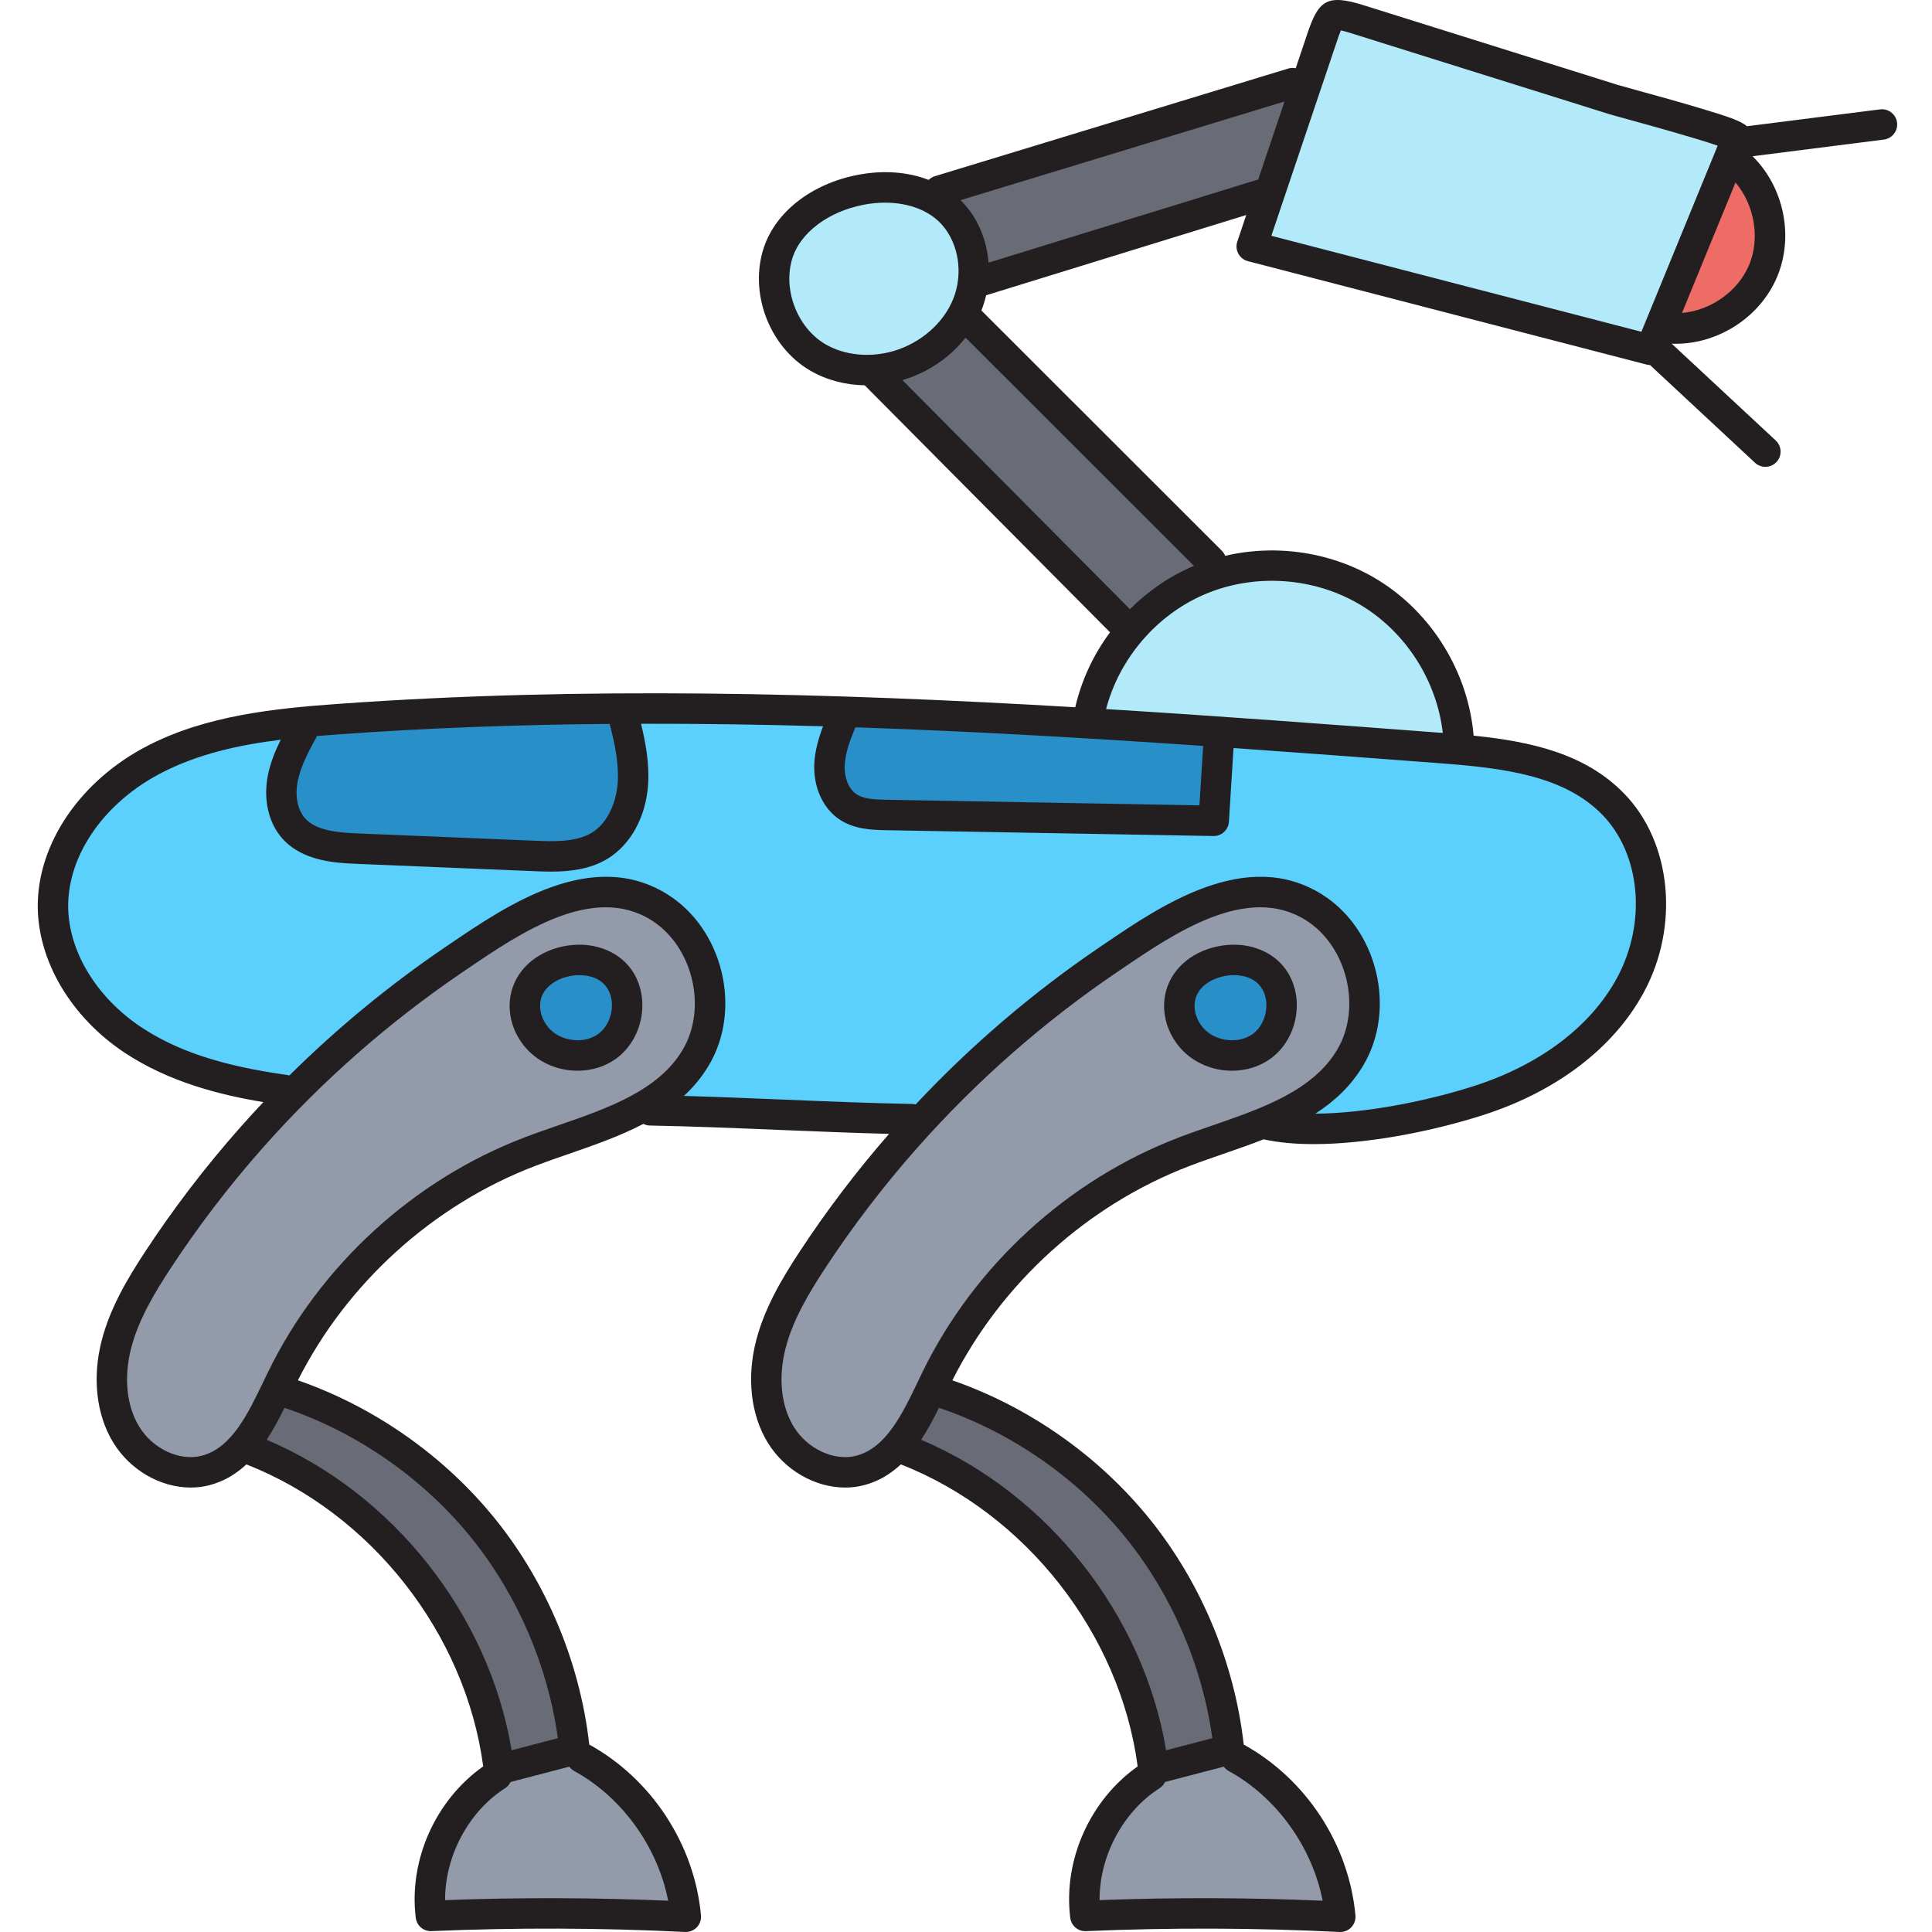 <svg width="98" height="98" viewBox="0 0 98 98" fill="none" xmlns="http://www.w3.org/2000/svg">
<path d="M63.996 12.228L67.419 2.07C67.528 1.739 67.603 1.53 67.66 1.393L67.782 1.102L68.092 1.166C68.288 1.207 68.574 1.296 68.763 1.355L81.706 5.413C81.827 5.45 82.117 5.53 82.552 5.651L82.691 5.689C84.901 6.294 86.479 6.757 87.255 7.027L87.637 7.16L83.487 17.283L63.996 12.228Z" fill="#B2EAF9"/>
<path d="M73.166 37.559L72.874 37.537C67.39 37.124 61.72 36.697 56.083 36.351L55.619 36.322L55.736 35.872C56.44 33.179 58.377 30.915 60.915 29.814C62.026 29.332 63.271 29.078 64.515 29.078C66.228 29.078 67.882 29.539 69.3 30.412C71.651 31.859 73.248 34.371 73.568 37.133L73.618 37.559H73.166Z" fill="#B2EAF9"/>
<path d="M43.973 18.383C43.132 18.383 42.337 18.179 41.676 17.793C40.078 16.859 39.258 14.67 39.849 12.915C40.319 11.524 41.828 10.387 43.694 10.018C44.093 9.938 44.497 9.898 44.894 9.898C46.222 9.898 47.386 10.361 48.087 11.169C49.022 12.245 49.271 13.911 48.704 15.315C48.172 16.639 46.923 17.733 45.445 18.17C44.965 18.311 44.471 18.383 43.973 18.383Z" fill="#B2EAF9"/>
<path d="M49.763 13.354C49.68 12.328 49.294 11.37 48.674 10.658C48.608 10.583 48.535 10.505 48.456 10.428L47.994 9.976L65.756 4.564L64.124 9.412L49.801 13.831L49.763 13.354Z" fill="#696B77"/>
<path d="M58.772 88.845C57.648 82.114 52.86 76.046 46.575 73.385L46.151 73.206L46.403 72.822C46.76 72.281 47.062 71.693 47.286 71.242L47.434 70.942L47.751 71.049C51.523 72.318 54.969 74.727 57.456 77.832C59.791 80.749 61.36 84.403 61.873 88.119L61.92 88.456L58.84 89.258L58.772 88.845Z" fill="#696B77"/>
<path d="M45.051 19.097L45.665 18.915C46.861 18.561 47.931 17.842 48.677 16.891L48.944 16.551L61.238 28.837L60.712 29.058C60.691 29.067 60.602 29.102 60.602 29.102C59.492 29.583 58.477 30.279 57.587 31.171L57.316 31.444L45.051 19.097Z" fill="#696B77"/>
<path d="M25.575 88.845C24.451 82.116 19.663 76.047 13.377 73.385L12.955 73.206L13.207 72.822C13.564 72.278 13.866 71.692 14.089 71.242L14.237 70.942L14.554 71.049C18.326 72.318 21.772 74.727 24.259 77.831C26.594 80.749 28.163 84.402 28.676 88.119L28.723 88.455L25.643 89.258L25.575 88.845Z" fill="#696B77"/>
<path d="M87.914 8.532L88.322 9.009C89.395 10.267 89.697 12.11 89.072 13.597C88.462 15.046 86.966 16.115 85.353 16.258L84.726 16.314L87.914 8.532Z" fill="#ED6D66"/>
<path d="M66.514 56.17C67.528 55.514 68.283 54.754 68.824 53.845C70.42 51.163 69.501 47.354 66.857 45.695C65.97 45.139 64.989 44.856 63.937 44.856C61.152 44.856 58.313 46.786 56.24 48.195L56.01 48.351C52.641 50.637 49.518 53.306 46.726 56.284L46.572 56.447L46.356 56.394C46.32 56.386 46.289 56.381 46.261 56.38C44.079 56.341 41.718 56.242 39.636 56.156L39.581 56.154C37.966 56.087 36.295 56.02 34.681 55.972L33.744 55.945L34.432 55.309C34.913 54.865 35.303 54.386 35.627 53.844C37.222 51.163 36.303 47.354 33.658 45.695C32.771 45.139 31.79 44.856 30.741 44.856C30.355 44.856 29.953 44.894 29.543 44.968L29.164 45.037L28.944 43.788L29.314 43.717C29.81 43.621 30.232 43.465 30.605 43.239C31.686 42.589 32.391 41.291 32.492 39.768C32.563 38.709 32.355 37.675 32.144 36.802L32.029 36.33L33.035 36.329C35.857 36.329 38.792 36.372 41.761 36.459L42.298 36.474L42.107 36.977C41.931 37.444 41.725 38.066 41.69 38.745C41.637 39.796 42.059 40.754 42.79 41.246C43.473 41.703 44.342 41.718 44.977 41.728L61.559 42.025C61.77 42.025 61.942 41.864 61.955 41.66L62.212 37.533L62.597 37.56C66.028 37.802 69.489 38.063 72.835 38.315L73.092 38.334C76.388 38.583 79.515 38.978 81.54 41.05C83.612 43.167 83.954 46.846 82.354 49.797C80.974 52.34 78.321 54.349 74.884 55.453C72.782 56.129 69.534 56.858 66.725 56.874L65.413 56.882L66.514 56.17Z" fill="#5BD0FC"/>
<path d="M14.565 54.921C14.545 54.915 14.524 54.908 14.502 54.905C11.157 54.437 8.828 53.67 6.946 52.419C4.573 50.839 3.09 48.375 3.076 45.987C3.06 43.204 5.012 40.4 8.05 38.844C9.726 37.987 11.62 37.462 14.194 37.143L14.898 37.056L14.584 37.693C14.258 38.353 14.059 38.905 13.958 39.429C13.749 40.524 13.991 41.589 14.606 42.279C15.544 43.33 17.157 43.396 18.12 43.435L27.125 43.807C27.391 43.818 27.665 43.83 27.955 43.83C28.473 43.83 28.917 43.793 29.314 43.716L29.696 43.643L29.917 44.901L29.542 44.968C27.161 45.397 24.786 47.01 23.052 48.188L22.812 48.351C20.006 50.256 17.359 52.434 14.944 54.826L14.783 54.986L14.565 54.921Z" fill="#5BD0FC"/>
<path d="M62.498 53.15C61.827 53.15 61.179 52.876 60.764 52.416C60.328 51.934 60.127 51.272 60.24 50.689C60.412 49.787 61.254 49.299 61.985 49.144C62.18 49.102 62.382 49.081 62.584 49.081C63.328 49.081 63.931 49.358 64.283 49.862C64.898 50.739 64.65 52.123 63.762 52.763C63.416 53.012 62.967 53.15 62.498 53.15Z" fill="#288FC9"/>
<path d="M44.99 40.951C44.268 40.938 43.679 40.904 43.224 40.599C42.717 40.258 42.426 39.562 42.465 38.783C42.501 38.092 42.767 37.399 43.036 36.747L43.138 36.502L43.402 36.51C48.646 36.688 54.256 36.987 61.058 37.455L61.438 37.481L61.202 41.241L44.99 40.951Z" fill="#288FC9"/>
<path d="M27.957 43.05C27.664 43.05 27.384 43.038 27.114 43.028L18.154 42.659C17.016 42.611 15.85 42.502 15.188 41.761C14.732 41.25 14.558 40.434 14.722 39.576C14.88 38.755 15.296 37.985 15.698 37.239L15.72 37.183L15.812 36.973L16.04 36.954C16.428 36.922 16.818 36.892 17.21 36.864C21.576 36.549 26.061 36.377 30.924 36.336L31.224 36.334L31.298 36.625C31.537 37.559 31.787 38.647 31.715 39.717C31.651 40.695 31.221 41.96 30.204 42.575C29.495 43.001 28.582 43.05 27.957 43.05Z" fill="#288FC9"/>
<path d="M29.3 53.15C28.629 53.15 27.982 52.876 27.567 52.416C27.131 51.934 26.931 51.272 27.043 50.689C27.123 50.27 27.362 49.898 27.733 49.614C28.02 49.395 28.395 49.228 28.787 49.144C28.985 49.101 29.187 49.08 29.388 49.08C30.132 49.08 30.735 49.358 31.086 49.862C31.699 50.741 31.452 52.124 30.565 52.763C30.218 53.012 29.77 53.15 29.3 53.15Z" fill="#288FC9"/>
<path d="M42.867 74.295C41.724 74.295 40.571 73.615 39.929 72.562C39.233 71.422 39.071 69.858 39.483 68.272C39.871 66.785 40.689 65.412 41.517 64.148C42.222 63.072 42.979 62.005 43.767 60.974C44.552 59.946 45.388 58.932 46.25 57.96C49.254 54.565 52.684 51.548 56.446 48.995L56.677 48.84C58.772 47.414 61.381 45.639 63.919 45.639C64.838 45.639 65.688 45.88 66.442 46.354C68.704 47.773 69.52 51.154 68.154 53.447C66.849 55.64 64.218 56.552 61.674 57.433L61.608 57.456C61.051 57.649 60.476 57.848 59.928 58.058C54.385 60.178 49.718 64.453 47.125 69.789C47.054 69.932 46.985 70.079 46.914 70.226C46.078 71.97 45.213 73.771 43.534 74.21C43.321 74.266 43.097 74.295 42.867 74.295ZM62.584 48.301C62.332 48.301 62.077 48.329 61.823 48.383C60.579 48.649 59.68 49.477 59.475 50.544C59.446 50.7 59.431 50.862 59.431 51.023C59.431 51.708 59.706 52.406 60.187 52.936C60.758 53.568 61.6 53.931 62.495 53.931C63.134 53.931 63.73 53.744 64.219 53.394C65.451 52.503 65.779 50.645 64.921 49.416C64.433 48.718 63.559 48.301 62.584 48.301Z" fill="#939BAA"/>
<path d="M67.074 96.795C65.087 96.71 63.061 96.667 61.054 96.667C59.303 96.667 57.532 96.7 55.79 96.765L55.394 96.779L55.393 96.383C55.382 94 56.645 91.645 58.61 90.385C58.67 90.346 58.717 90.293 58.748 90.226L58.825 90.066L62.231 89.178L62.385 89.388C62.419 89.434 62.46 89.47 62.507 89.497C65.009 90.869 66.909 93.492 67.467 96.339L67.56 96.816L67.074 96.795Z" fill="#939BAA"/>
<path d="M9.669 74.295C8.526 74.295 7.374 73.615 6.732 72.562C6.036 71.422 5.873 69.858 6.286 68.272C6.673 66.785 7.492 65.412 8.32 64.148C9.023 63.074 9.781 62.006 10.57 60.975C11.354 59.947 12.189 58.933 13.053 57.96C16.058 54.565 19.488 51.548 23.249 48.995L23.48 48.84C25.575 47.414 28.183 45.64 30.722 45.64C31.642 45.64 32.491 45.88 33.246 46.353C35.507 47.774 36.322 51.154 34.958 53.447C33.653 55.64 31.021 56.552 28.477 57.433L28.411 57.456C27.854 57.649 27.279 57.848 26.731 58.058C21.189 60.177 16.522 64.453 13.927 69.789C13.854 69.94 13.786 70.082 13.717 70.226C12.881 71.97 12.016 73.772 10.335 74.211C10.123 74.266 9.898 74.295 9.669 74.295ZM29.386 48.301C29.134 48.301 28.879 48.329 28.626 48.383C27.383 48.648 26.483 49.477 26.279 50.544C26.12 51.373 26.385 52.267 26.988 52.937C27.559 53.568 28.4 53.931 29.297 53.931C29.936 53.931 30.532 53.744 31.021 53.394C32.254 52.504 32.583 50.645 31.724 49.416C31.236 48.718 30.362 48.301 29.386 48.301Z" fill="#939BAA"/>
<path d="M33.875 96.795C31.889 96.71 29.863 96.667 27.856 96.667C26.105 96.667 24.334 96.7 22.592 96.765L22.196 96.779L22.195 96.383C22.184 93.999 23.447 91.645 25.413 90.385C25.471 90.347 25.519 90.292 25.553 90.222L25.631 90.065L29.034 89.178L29.187 89.388C29.222 89.434 29.263 89.47 29.31 89.496C31.812 90.87 33.712 93.492 34.268 96.339L34.36 96.816L33.875 96.795Z" fill="#939BAA"/>
<path d="M28.545 48.008C27.148 48.307 26.135 49.251 25.902 50.471C25.72 51.418 26.021 52.437 26.705 53.194C27.369 53.929 28.336 54.313 29.297 54.313C29.987 54.313 30.675 54.114 31.244 53.704C32.641 52.696 33.012 50.59 32.038 49.196C31.323 48.174 29.952 47.708 28.545 48.008ZM30.341 52.452C29.623 52.97 28.46 52.833 27.851 52.159C27.495 51.764 27.329 51.229 27.418 50.761C27.556 50.044 28.257 49.649 28.868 49.519C29.028 49.484 29.205 49.464 29.389 49.464C29.899 49.464 30.452 49.622 30.773 50.081C31.265 50.785 31.055 51.937 30.341 52.452Z" fill="#231F20"/>
<path d="M61.743 48.008C60.346 48.306 59.334 49.25 59.1 50.471C58.919 51.418 59.218 52.437 59.903 53.194C60.567 53.929 61.534 54.313 62.495 54.313C63.185 54.313 63.873 54.114 64.442 53.704C65.839 52.696 66.209 50.59 65.235 49.196C64.52 48.174 63.151 47.708 61.743 48.008ZM63.539 52.452C62.821 52.97 61.657 52.833 61.048 52.159C60.692 51.764 60.526 51.229 60.616 50.761C60.754 50.043 61.455 49.649 62.066 49.519C62.672 49.388 63.535 49.458 63.97 50.081C64.462 50.785 64.253 51.937 63.539 52.452Z" fill="#231F20"/>
<path d="M96.228 6.216C96.174 5.794 95.787 5.495 95.365 5.548L88.615 6.403C88.281 6.117 87.596 5.898 86.351 5.522C85.234 5.184 83.889 4.814 82.998 4.57C82.551 4.446 82.165 4.34 82.054 4.305L73.324 1.568C71.934 1.133 70.545 0.697 69.156 0.261C67.29 -0.325 66.875 0.042 66.318 1.699L65.725 3.462C65.602 3.436 65.473 3.437 65.345 3.477L47.416 8.939C47.294 8.976 47.191 9.043 47.105 9.126C46.045 8.714 44.788 8.617 43.469 8.878C41.167 9.333 39.359 10.738 38.75 12.543C37.979 14.829 39.007 17.576 41.09 18.794C41.914 19.276 42.87 19.527 43.86 19.544L56.306 32.074C55.468 33.203 54.858 34.498 54.542 35.875C42.128 35.144 29.569 34.811 17.126 35.706C13.891 35.939 10.484 36.294 7.52 37.811C4.096 39.565 1.896 42.777 1.915 45.994C1.932 48.763 3.613 51.595 6.304 53.386C8.561 54.887 11.159 55.54 13.358 55.904C12.959 56.327 12.568 56.755 12.183 57.19C10.421 59.179 8.795 61.306 7.349 63.512C6.467 64.858 5.591 66.331 5.163 67.979C4.671 69.867 4.882 71.758 5.741 73.167C6.607 74.587 8.157 75.455 9.672 75.455C9.995 75.455 10.317 75.416 10.63 75.334C11.374 75.139 11.982 74.762 12.498 74.28C18.83 76.768 23.609 82.854 24.511 89.599C22.098 91.301 20.728 94.34 21.089 97.278C21.139 97.678 21.48 97.974 21.889 97.955C26.155 97.772 30.483 97.787 34.75 97.998C34.763 97.999 34.776 97.999 34.788 97.999C34.998 97.999 35.199 97.914 35.345 97.762C35.5 97.601 35.577 97.38 35.557 97.157C35.226 93.556 33.055 90.239 29.89 88.492C29.426 84.375 27.753 80.338 25.165 77.106C22.582 73.882 19.017 71.371 15.111 70.016C17.604 65.074 21.972 61.12 27.144 59.142C27.695 58.932 28.256 58.737 28.85 58.532C30.14 58.086 31.449 57.63 32.634 57.009C32.734 57.059 32.845 57.09 32.964 57.092C35.096 57.131 37.379 57.225 39.587 57.317C41.414 57.392 43.29 57.468 45.097 57.516C43.445 59.411 41.914 61.426 40.547 63.512C39.664 64.858 38.789 66.331 38.36 67.979C37.869 69.867 38.079 71.758 38.938 73.167C39.804 74.587 41.354 75.456 42.87 75.456C43.193 75.456 43.514 75.416 43.828 75.335C44.572 75.14 45.179 74.763 45.696 74.28C52.027 76.768 56.807 82.855 57.709 89.6C55.295 91.302 53.926 94.341 54.287 97.278C54.336 97.678 54.682 97.977 55.086 97.956C59.354 97.773 63.681 97.787 67.948 97.999C67.96 98 67.973 98 67.986 98C68.196 98 68.397 97.915 68.543 97.762C68.698 97.601 68.775 97.38 68.754 97.157C68.424 93.557 66.253 90.24 63.088 88.493C62.623 84.376 60.951 80.339 58.362 77.107C55.779 73.882 52.214 71.371 48.308 70.017C50.801 65.074 55.17 61.121 60.341 59.142C60.892 58.932 61.454 58.738 62.048 58.532C62.733 58.295 63.423 58.057 64.096 57.792C64.848 57.959 65.71 58.035 66.635 58.035C69.385 58.034 72.686 57.38 75.239 56.559C78.962 55.363 81.851 53.157 83.374 50.35C85.211 46.964 84.789 42.712 82.371 40.239C80.407 38.232 77.687 37.617 74.748 37.315C74.48 34.116 72.645 31.109 69.909 29.425C67.61 28.009 64.763 27.581 62.146 28.193C62.109 28.098 62.052 28.011 61.976 27.935L49.781 15.748C49.781 15.748 49.781 15.748 49.781 15.748C49.882 15.497 49.961 15.239 50.021 14.978L63.215 10.907L62.762 12.254C62.693 12.456 62.712 12.678 62.814 12.867C62.916 13.056 63.091 13.194 63.299 13.247L83.525 18.493C83.581 18.508 83.639 18.515 83.696 18.516L89.022 23.474C89.171 23.612 89.359 23.68 89.548 23.68C89.755 23.68 89.961 23.598 90.113 23.434C90.403 23.123 90.386 22.634 90.073 22.343L84.797 17.433C84.864 17.436 84.931 17.438 84.998 17.438C87.181 17.438 89.287 16.078 90.141 14.049C91.01 11.987 90.482 9.483 88.897 7.925L95.558 7.08C95.982 7.026 96.281 6.639 96.228 6.216ZM40.213 13.036C40.639 11.774 42.034 10.736 43.769 10.393C44.152 10.316 44.53 10.28 44.895 10.28C46.098 10.28 47.157 10.683 47.798 11.42C48.641 12.39 48.862 13.896 48.349 15.17C47.858 16.39 46.703 17.399 45.336 17.802C44.136 18.156 42.84 18.029 41.869 17.461C40.419 16.613 39.676 14.628 40.213 13.036ZM43.389 36.893C49.292 37.092 55.182 37.436 61.03 37.836L60.841 40.851L44.997 40.568C44.338 40.557 43.804 40.528 43.437 40.281C43.047 40.02 42.816 39.439 42.848 38.803C42.88 38.17 43.129 37.523 43.389 36.893ZM17.237 37.246C21.786 36.919 26.354 36.757 30.927 36.72C31.179 37.707 31.398 38.714 31.334 39.692C31.276 40.575 30.896 41.71 30.006 42.247C29.201 42.731 28.052 42.684 27.127 42.646L18.17 42.276C17.114 42.232 16.036 42.137 15.473 41.506C15.097 41.084 14.956 40.389 15.098 39.648C15.245 38.882 15.649 38.134 16.04 37.411C16.053 37.388 16.061 37.361 16.071 37.336C16.458 37.304 16.847 37.274 17.237 37.246ZM33.892 96.413C30.134 96.253 26.336 96.242 22.577 96.383C22.567 94.162 23.754 91.903 25.619 90.707C25.744 90.627 25.836 90.516 25.896 90.392L28.879 89.613C28.943 89.7 29.024 89.776 29.125 89.832C31.557 91.165 33.359 93.685 33.892 96.413ZM23.96 78.071C26.265 80.948 27.791 84.512 28.297 88.169L25.952 88.781C24.805 81.906 19.945 75.75 13.527 73.032C13.864 72.517 14.159 71.964 14.431 71.412C18.134 72.657 21.518 75.022 23.96 78.071ZM28.346 57.073C27.767 57.273 27.167 57.48 26.593 57.7C20.961 59.854 16.219 64.198 13.583 69.621C13.512 69.766 13.442 69.913 13.371 70.061C12.572 71.725 11.747 73.446 10.239 73.84C9.119 74.134 7.752 73.499 7.059 72.363C6.417 71.309 6.27 69.854 6.657 68.367C7.03 66.935 7.831 65.594 8.64 64.358C10.045 62.214 11.626 60.147 13.338 58.213C16.327 54.838 19.735 51.843 23.464 49.311L23.693 49.156C26.387 47.325 30.076 44.816 33.042 46.677C35.137 47.992 35.893 51.125 34.629 53.251C33.394 55.326 30.828 56.214 28.346 57.073ZM67.091 96.413C63.331 96.253 59.533 96.242 55.775 96.383C55.765 94.162 56.952 91.903 58.817 90.707C58.942 90.627 59.034 90.516 59.094 90.392L62.076 89.613C62.14 89.7 62.222 89.776 62.323 89.832C64.754 91.165 66.557 93.685 67.091 96.413ZM57.158 78.071C59.462 80.948 60.989 84.512 61.495 88.169L59.15 88.781C58.002 81.906 53.143 75.75 46.724 73.031C47.062 72.517 47.357 71.964 47.629 71.411C51.332 72.657 54.716 75.022 57.158 78.071ZM61.544 57.073C60.964 57.273 60.365 57.48 59.79 57.7C54.159 59.854 49.417 64.198 46.78 69.621C46.71 69.766 46.639 69.913 46.568 70.062C45.77 71.725 44.945 73.446 43.437 73.841C42.316 74.135 40.95 73.499 40.257 72.363C39.614 71.309 39.467 69.854 39.854 68.367C40.227 66.935 41.028 65.594 41.838 64.358C43.242 62.215 44.824 60.147 46.536 58.213C49.525 54.838 52.932 51.843 56.661 49.311L56.891 49.156C59.585 47.325 63.275 44.816 66.239 46.677C68.334 47.992 69.091 51.125 67.826 53.251C66.591 55.326 64.025 56.214 61.544 57.073ZM82.017 49.613C80.684 52.07 78.109 54.015 74.766 55.089C72.428 55.841 69.28 56.476 66.721 56.49C67.687 55.866 68.53 55.086 69.153 54.04C70.851 51.187 69.873 47.135 67.06 45.37C63.24 42.973 58.897 45.926 56.023 47.88L55.795 48.034C52.395 50.342 49.256 53.024 46.446 56.022C46.391 56.008 46.334 55.999 46.275 55.998C44.142 55.958 41.859 55.865 39.651 55.773C38.01 55.706 36.328 55.637 34.692 55.59C35.172 55.145 35.6 54.637 35.955 54.04C37.653 51.187 36.675 47.135 33.862 45.37C30.043 42.973 25.699 45.926 22.825 47.88L22.597 48.034C19.761 49.959 17.108 52.144 14.675 54.555C14.636 54.543 14.597 54.532 14.555 54.526C11.269 54.066 8.989 53.317 7.159 52.1C4.889 50.59 3.472 48.247 3.458 45.985C3.443 43.345 5.313 40.676 8.225 39.186C10.077 38.237 12.113 37.787 14.24 37.523C13.961 38.089 13.708 38.7 13.583 39.357C13.35 40.567 13.627 41.755 14.322 42.534C15.367 43.705 17.081 43.776 18.105 43.818L27.063 44.188C27.338 44.2 27.638 44.212 27.954 44.212C28.869 44.212 29.909 44.107 30.803 43.569C31.99 42.852 32.765 41.441 32.874 39.794C32.944 38.729 32.751 37.682 32.516 36.712C35.593 36.706 38.672 36.752 41.749 36.841C41.53 37.423 41.341 38.052 41.306 38.724C41.247 39.91 41.733 40.997 42.577 41.563C43.351 42.083 44.287 42.099 44.97 42.112L61.551 42.407H61.565C61.972 42.407 62.31 42.091 62.336 41.684L62.57 37.943C66.086 38.19 69.585 38.454 73.062 38.716C76.283 38.959 79.335 39.341 81.267 41.317C83.224 43.319 83.54 46.807 82.017 49.613ZM69.1 30.738C71.35 32.123 72.884 34.559 73.186 37.177C73.184 37.177 73.181 37.177 73.178 37.177C67.538 36.751 61.838 36.321 56.105 35.968C56.775 33.415 58.641 31.218 61.067 30.165C63.637 29.051 66.715 29.27 69.1 30.738ZM60.564 28.705C60.528 28.72 60.49 28.733 60.454 28.749C59.278 29.259 58.216 29.999 57.316 30.901L45.775 19.282C47.067 18.901 48.19 18.131 48.977 17.127L60.564 28.705ZM50.144 13.323C50.059 12.243 49.655 11.203 48.963 10.408C48.887 10.319 48.807 10.235 48.724 10.154L65.156 5.148L63.823 9.104L50.144 13.323ZM67.782 2.191C67.861 1.955 67.948 1.695 68.014 1.542C68.207 1.581 68.522 1.68 68.693 1.734C70.083 2.17 71.472 2.606 72.862 3.042L81.592 5.778C81.729 5.821 82.071 5.916 82.589 6.058C83.519 6.313 86.009 6.999 87.129 7.389L83.26 16.829L64.489 11.96L67.782 2.191ZM88.719 13.448C88.153 14.791 86.767 15.749 85.318 15.876L88.032 9.258C88.992 10.384 89.294 12.082 88.719 13.448Z" fill="#231F20"/>
</svg>
